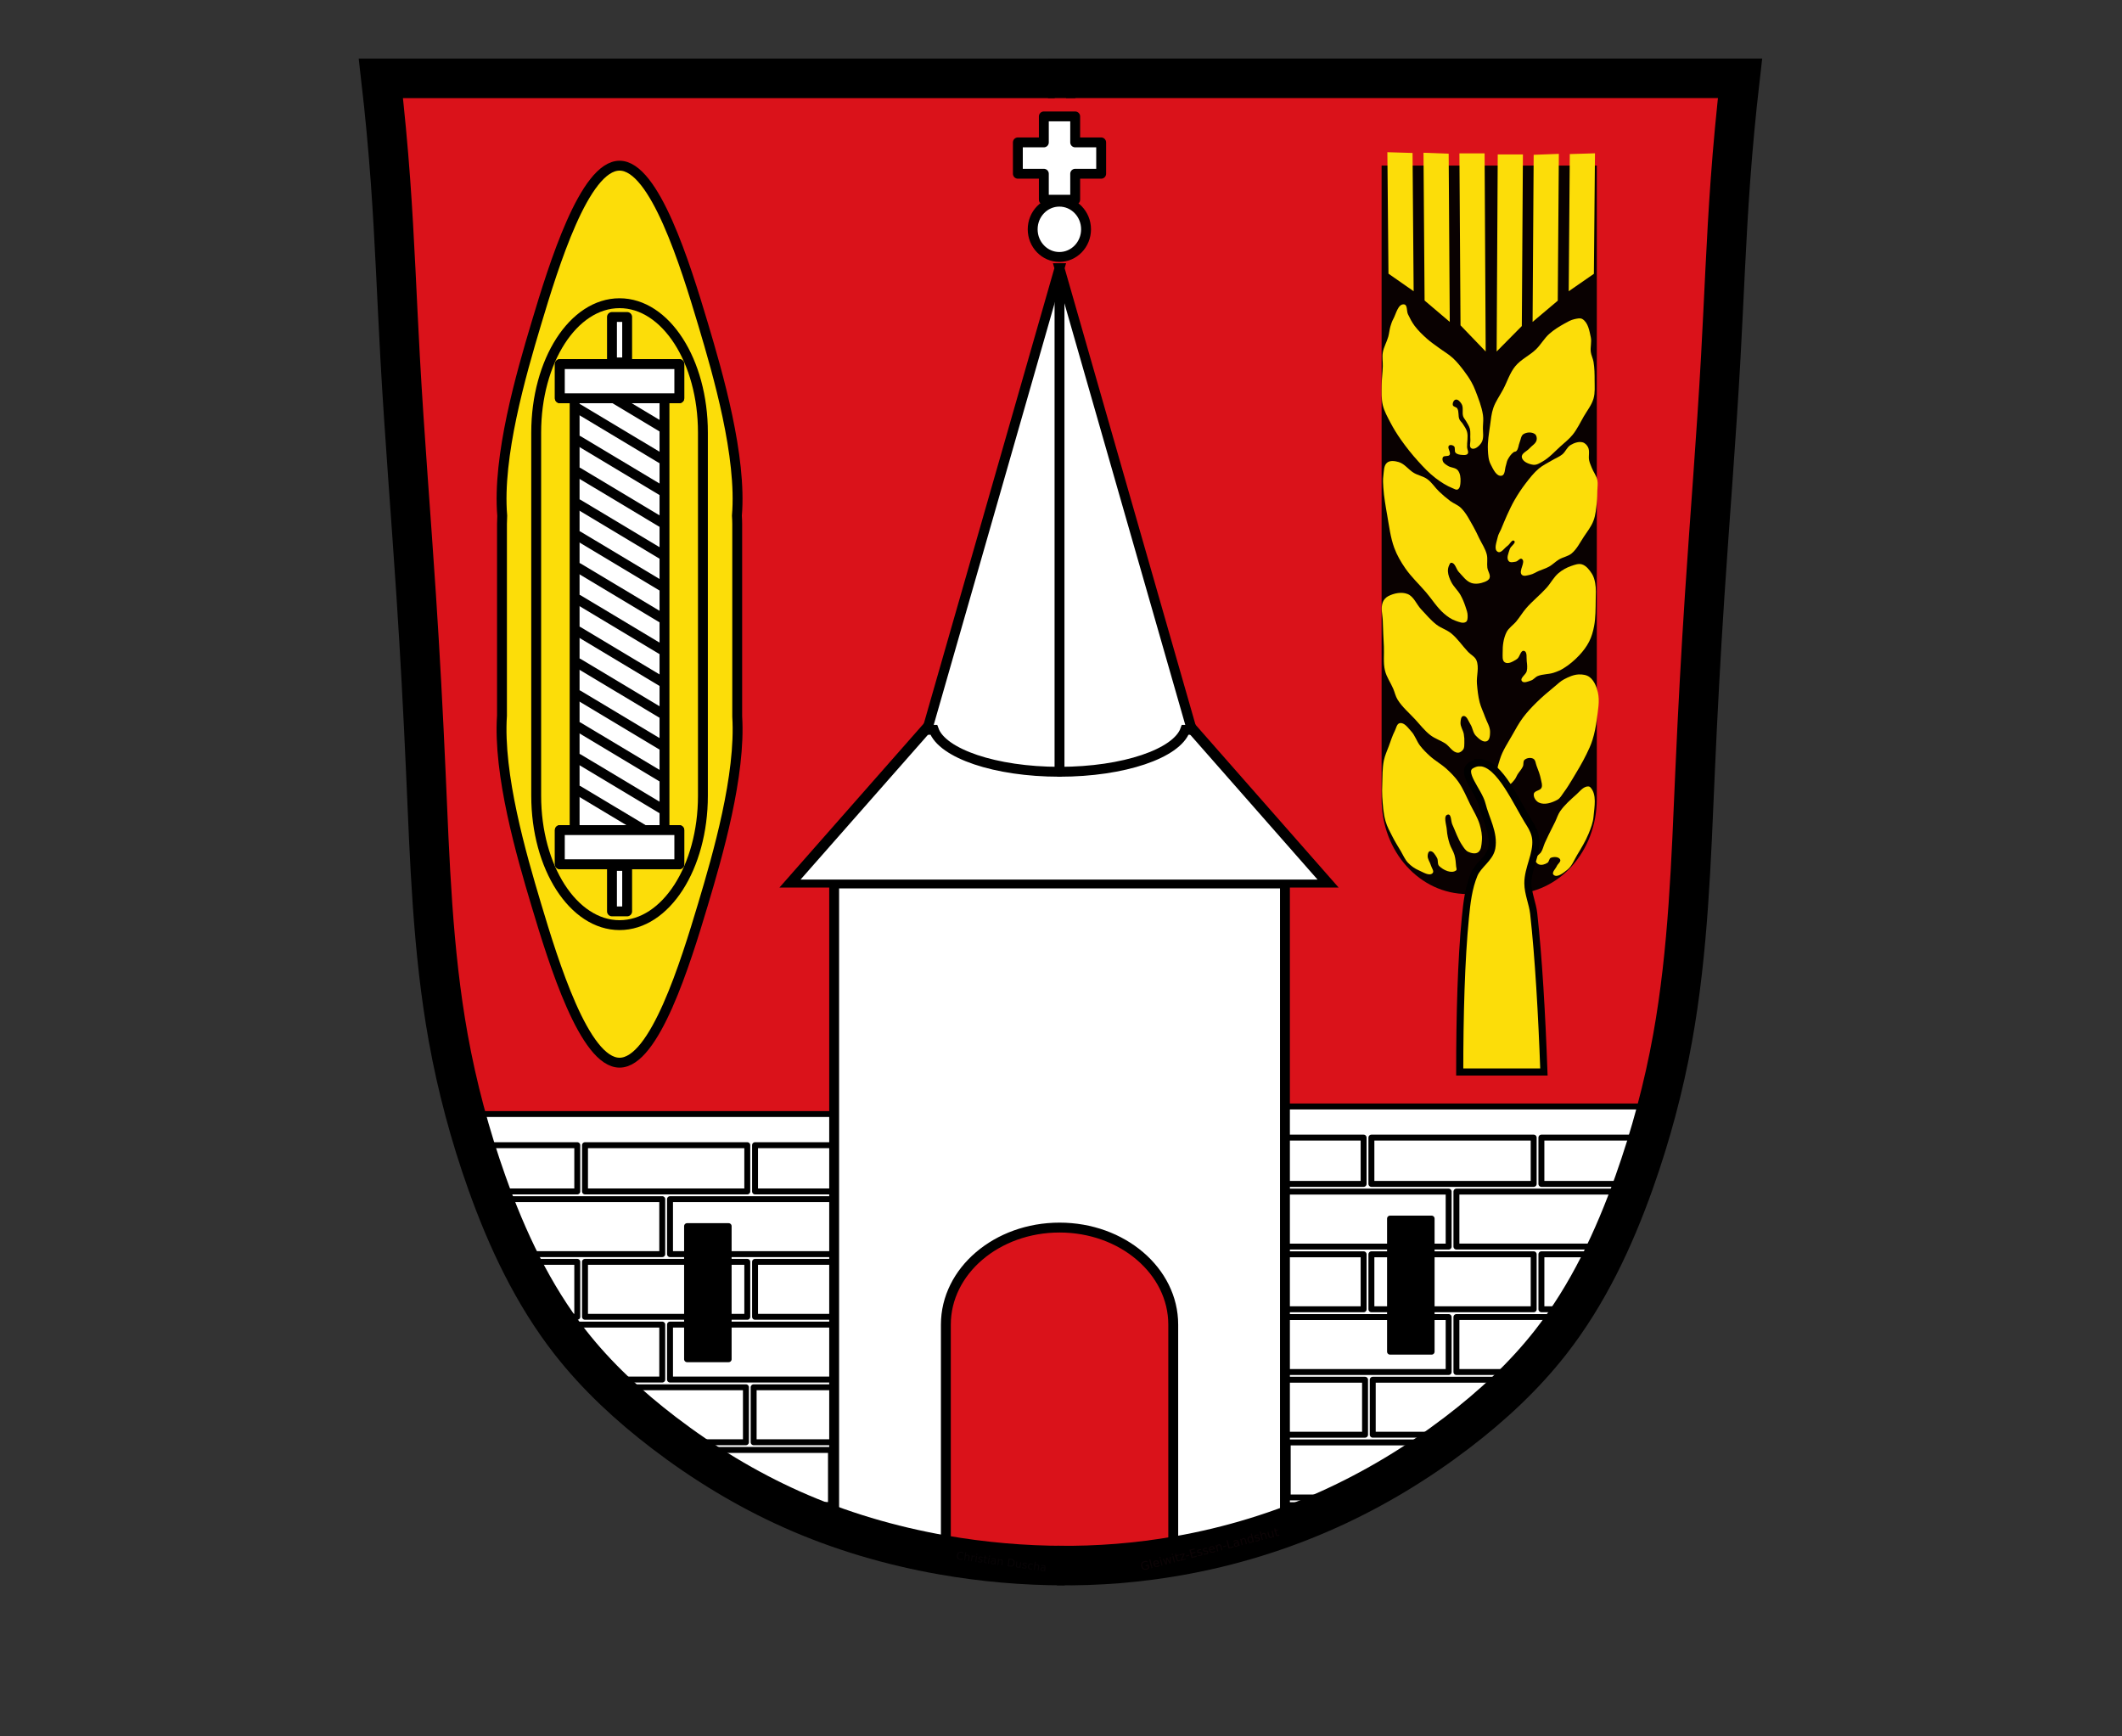 <?xml version="1.0" encoding="UTF-8" standalone="no"?>
<svg
   xmlns:dc="http://purl.org/dc/elements/1.1/"
   xmlns:cc="http://creativecommons.org/ns#"
   xmlns:rdf="http://www.w3.org/1999/02/22-rdf-syntax-ns#"
   xmlns:svg="http://www.w3.org/2000/svg"
   xmlns="http://www.w3.org/2000/svg"
   xmlns:sodipodi="http://sodipodi.sourceforge.net/DTD/sodipodi-0.dtd"
   xmlns:inkscape="http://www.inkscape.org/namespaces/inkscape"
   viewBox="0 0 220 180"
   version="1.1"
   id="svg1031"
   sodipodi:docname="news-dummy-ggh.svg"
   width="220"
   height="180"
   inkscape:version="1.0 (4035a4fb49, 2020-05-01)">
  <rect x="0" y="0" width="220" height="180" fill="#333333" stroke="none"/>
  <sodipodi:namedview
     inkscape:guide-bbox="true"
     showguides="true"
     inkscape:document-rotation="0"
     pagecolor="#ffffff"
     bordercolor="#666666"
     borderopacity="1"
     objecttolerance="10"
     gridtolerance="10"
     guidetolerance="10"
     inkscape:pageopacity="0"
     inkscape:pageshadow="2"
     inkscape:window-width="1920"
     inkscape:window-height="1016"
     id="namedview1033"
     showgrid="false"
     inkscape:zoom="3.0604638"
     inkscape:cx="93.991379"
     inkscape:cy="110.42751"
     inkscape:window-x="0"
     inkscape:window-y="27"
     inkscape:window-maximized="1"
     inkscape:current-layer="svg1031">
    <sodipodi:guide
       id="guide1836"
       orientation="0,-1"
       position="239.826,15.478" />
    <sodipodi:guide
       id="guide1838"
       orientation="0,-1"
       position="243.535,174.265" />
  </sodipodi:namedview>
  <defs
     id="defs837">
    <path
       id="0"
       d="M -302.21,153.61 -462.1,245.92 V 61.3 Z"
       fill="#da121a"
       stroke-linejoin="round"
       stroke="#000000"
       stroke-linecap="round" />
    <path
       id="1"
       d="m -344.3,64.13 c 0,5.603 -6.101,10.144 -13.627,10.144 -7.526,0 -13.627,-4.542 -13.627,-10.144 0,-5.603 6.101,-10.144 13.627,-10.144 7.526,0 13.627,4.542 13.627,10.144 z"
       stroke-linejoin="round"
       stroke="#000000"
       stroke-linecap="round"
       fill="#fcdd09" />
    <path
       id="2"
       d="m -824.75,201.8 c -7.275,0 -13.188,4.626 -13.188,10.313 v 42.37 h 26.344 v -42.37 c 0,-5.686 -5.881,-10.313 -13.156,-10.313 z"
       stroke-width="5.502"
       stroke-linejoin="round"
       stroke="#000000"
       fill="none"
       stroke-linecap="round" />
    <path
       id="3"
       d="m -820.32,206.45 c -5.102,0 -9.249,4.438 -9.249,9.893 v 40.649 h 18.476 v -40.649 c 0,-5.455 -4.125,-9.893 -9.227,-9.893" />
  </defs>
  <g
     id="g1046"
     transform="matrix(0.542,0,0,0.542,-11.395,-151.346)">
    <g
       transform="matrix(0.378,0,0,0.378,86.296,258.552)"
       id="g514">
      <g
         id="g896">
        <g
           id="g379"
           stroke="#000000">
          <g
             aria-label="Christian Duscha"
             transform="matrix(-0.991,0.136,0.136,0.991,0,0)"
             id="text353"
             style="font-size:2.378px;line-height:125%;font-family:Sans;text-align:center;letter-spacing:0;word-spacing:0;text-anchor:middle;fill:#e6e6e6;stroke-width:3;stroke-linecap:round">
            <path
               d="m -92.782,756.38 v 0.247 q -0.118,-0.11 -0.253,-0.165 -0.134,-0.055 -0.284,-0.055 -0.297,0 -0.455,0.182 -0.158,0.181 -0.158,0.525 0,0.343 0.158,0.525 0.158,0.181 0.455,0.181 0.151,0 0.284,-0.055 0.135,-0.055 0.253,-0.165 v 0.245 q -0.123,0.084 -0.261,0.125 -0.137,0.042 -0.29,0.042 -0.394,0 -0.62,-0.24 -0.226,-0.242 -0.226,-0.658 0,-0.418 0.226,-0.658 0.226,-0.242 0.62,-0.242 0.156,0 0.293,0.042 0.138,0.041 0.259,0.123 z"
               id="path609" />
            <path
               d="m -91.348,757.195 v 0.785 h -0.214 v -0.778 q 0,-0.185 -0.072,-0.276 -0.072,-0.092 -0.216,-0.092 -0.173,0 -0.273,0.11 -0.1,0.11 -0.1,0.301 v 0.735 h -0.215 v -1.807 h 0.215 v 0.708 q 0.077,-0.117 0.18,-0.175 0.105,-0.058 0.24,-0.058 0.224,0 0.339,0.139 0.115,0.138 0.115,0.408 z"
               id="path611" />
            <path
               d="m -90.168,756.879 q -0.036,-0.021 -0.079,-0.03 -0.042,-0.01 -0.093,-0.01 -0.181,0 -0.279,0.118 -0.096,0.117 -0.096,0.338 v 0.685 h -0.215 v -1.3 h 0.215 v 0.202 q 0.067,-0.118 0.175,-0.175 0.108,-0.058 0.262,-0.058 0.022,0 0.049,0.003 0.027,0.002 0.059,0.008 z"
               id="path613" />
            <path
               d="m -89.944,756.68 h 0.214 v 1.3 h -0.214 z m 0,-0.506 h 0.214 v 0.271 h -0.214 z"
               id="path615" />
            <path
               d="m -88.455,756.718 v 0.202 q -0.091,-0.046 -0.188,-0.07 -0.098,-0.023 -0.202,-0.023 -0.159,0 -0.239,0.049 -0.079,0.049 -0.079,0.146 0,0.074 0.057,0.117 0.057,0.042 0.229,0.08 l 0.073,0.016 q 0.228,0.049 0.323,0.138 0.096,0.088 0.096,0.247 0,0.181 -0.144,0.287 -0.143,0.106 -0.394,0.106 -0.105,0 -0.218,-0.021 -0.113,-0.02 -0.238,-0.06 v -0.221 q 0.118,0.061 0.233,0.093 0.115,0.03 0.228,0.03 0.151,0 0.232,-0.051 0.081,-0.052 0.081,-0.146 0,-0.087 -0.059,-0.134 -0.058,-0.046 -0.257,-0.089 l -0.074,-0.017 q -0.199,-0.042 -0.287,-0.128 -0.088,-0.087 -0.088,-0.238 0,-0.183 0.13,-0.283 0.13,-0.1 0.369,-0.1 0.118,0 0.223,0.017 0.105,0.017 0.193,0.052 z"
               id="path617" />
            <path
               d="m -87.833,756.31 v 0.369 h 0.44 v 0.166 h -0.44 v 0.706 q 0,0.159 0.043,0.204 0.044,0.045 0.178,0.045 h 0.219 v 0.179 h -0.219 q -0.247,0 -0.341,-0.092 -0.094,-0.093 -0.094,-0.337 v -0.706 h -0.157 v -0.166 h 0.157 v -0.369 z"
               id="path619" />
            <path
               d="m -87.112,756.68 h 0.214 v 1.3 h -0.214 z m 0,-0.506 h 0.214 v 0.271 h -0.214 z"
               id="path621" />
            <path
               d="m -85.861,757.326 q -0.259,0 -0.359,0.059 -0.1,0.059 -0.1,0.202 0,0.114 0.074,0.181 0.075,0.066 0.204,0.066 0.178,0 0.284,-0.125 0.108,-0.127 0.108,-0.336 v -0.048 z m 0.426,-0.088 v 0.742 h -0.214 v -0.197 q -0.073,0.118 -0.182,0.175 -0.109,0.056 -0.267,0.056 -0.2,0 -0.318,-0.111 -0.117,-0.113 -0.117,-0.301 0,-0.219 0.146,-0.331 0.147,-0.111 0.439,-0.111 h 0.3 v -0.021 q 0,-0.147 -0.098,-0.228 -0.096,-0.081 -0.272,-0.081 -0.111,0 -0.217,0.027 -0.106,0.027 -0.203,0.08 v -0.197 q 0.117,-0.045 0.228,-0.067 0.11,-0.023 0.215,-0.023 0.282,0 0.421,0.146 0.139,0.146 0.139,0.444 z"
               id="path623" />
            <path
               d="m -83.913,757.195 v 0.785 h -0.214 v -0.778 q 0,-0.185 -0.072,-0.276 -0.072,-0.092 -0.216,-0.092 -0.173,0 -0.273,0.11 -0.1,0.11 -0.1,0.301 v 0.735 h -0.215 v -1.3 h 0.215 v 0.202 q 0.077,-0.117 0.18,-0.175 0.105,-0.058 0.24,-0.058 0.224,0 0.339,0.139 0.115,0.138 0.115,0.408 z"
               id="path625" />
            <path
               d="m -82.487,756.439 v 1.348 h 0.283 q 0.359,0 0.525,-0.163 0.167,-0.163 0.167,-0.513 0,-0.348 -0.167,-0.51 -0.166,-0.163 -0.525,-0.163 z m -0.235,-0.193 h 0.482 q 0.504,0 0.74,0.21 0.236,0.209 0.236,0.655 0,0.448 -0.237,0.658 -0.237,0.21 -0.738,0.21 h -0.482 z"
               id="path627" />
            <path
               d="m -80.922,757.467 v -0.787 h 0.214 v 0.779 q 0,0.185 0.072,0.278 0.072,0.092 0.216,0.092 0.173,0 0.273,-0.11 0.101,-0.11 0.101,-0.301 v -0.737 h 0.214 v 1.3 h -0.214 v -0.2 q -0.078,0.118 -0.181,0.176 -0.102,0.057 -0.238,0.057 -0.224,0 -0.34,-0.139 -0.116,-0.139 -0.116,-0.408 z m 0.538,-0.819 z"
               id="path629" />
            <path
               d="m -78.564,756.718 v 0.202 q -0.091,-0.046 -0.188,-0.07 -0.098,-0.023 -0.202,-0.023 -0.159,0 -0.239,0.049 -0.079,0.049 -0.079,0.146 0,0.074 0.057,0.117 0.057,0.042 0.229,0.08 l 0.073,0.016 q 0.228,0.049 0.323,0.138 0.096,0.088 0.096,0.247 0,0.181 -0.144,0.287 -0.143,0.106 -0.394,0.106 -0.105,0 -0.218,-0.021 -0.113,-0.02 -0.238,-0.06 v -0.221 q 0.118,0.061 0.233,0.093 0.115,0.03 0.228,0.03 0.151,0 0.232,-0.051 0.081,-0.052 0.081,-0.146 0,-0.087 -0.059,-0.134 -0.058,-0.046 -0.257,-0.089 l -0.074,-0.017 q -0.199,-0.042 -0.287,-0.128 -0.088,-0.087 -0.088,-0.238 0,-0.183 0.13,-0.283 0.13,-0.1 0.369,-0.1 0.118,0 0.223,0.017 0.105,0.017 0.193,0.052 z"
               id="path631" />
            <path
               d="m -77.218,756.729 v 0.2 q -0.091,-0.05 -0.182,-0.074 -0.091,-0.025 -0.183,-0.025 -0.208,0 -0.323,0.132 -0.115,0.131 -0.115,0.369 0,0.238 0.115,0.37 0.115,0.131 0.323,0.131 0.093,0 0.183,-0.024 0.092,-0.025 0.182,-0.075 v 0.197 q -0.089,0.042 -0.186,0.063 -0.095,0.021 -0.203,0.021 -0.294,0 -0.467,-0.185 -0.173,-0.185 -0.173,-0.498 0,-0.318 0.174,-0.5 0.175,-0.182 0.48,-0.182 0.099,0 0.193,0.021 0.094,0.02 0.182,0.06 z"
               id="path633" />
            <path
               d="m -75.766,757.195 v 0.785 h -0.214 v -0.778 q 0,-0.185 -0.072,-0.276 -0.072,-0.092 -0.216,-0.092 -0.173,0 -0.273,0.11 -0.1,0.11 -0.1,0.301 v 0.735 h -0.215 v -1.807 h 0.215 v 0.708 q 0.077,-0.117 0.18,-0.175 0.105,-0.058 0.24,-0.058 0.224,0 0.339,0.139 0.115,0.138 0.115,0.408 z"
               id="path635" />
            <path
               d="m -74.749,757.326 q -0.259,0 -0.359,0.059 -0.1,0.059 -0.1,0.202 0,0.114 0.074,0.181 0.075,0.066 0.204,0.066 0.178,0 0.284,-0.125 0.108,-0.127 0.108,-0.336 v -0.048 z m 0.426,-0.088 v 0.742 h -0.214 v -0.197 q -0.073,0.118 -0.182,0.175 -0.109,0.056 -0.267,0.056 -0.2,0 -0.318,-0.111 -0.117,-0.113 -0.117,-0.301 0,-0.219 0.146,-0.331 0.147,-0.111 0.439,-0.111 h 0.3 v -0.021 q 0,-0.147 -0.098,-0.228 -0.096,-0.081 -0.272,-0.081 -0.111,0 -0.217,0.027 -0.106,0.027 -0.203,0.08 v -0.197 q 0.117,-0.045 0.228,-0.067 0.11,-0.023 0.215,-0.023 0.282,0 0.421,0.146 0.139,0.146 0.139,0.444 z"
               id="path637" />
          </g>
          <path
             id="path355"
             stroke-width="1"
             stroke-linecap="butt"
             fill="#da121a"
             d="m 20.88,93.32 685.21,2.679 -13.396,255.87 -10.05,170.8 -18.08,111.19 -30.14,72.34 -46.22,57.6 -77.03,52.24 -83.73,27.462 -81.72,4.02 -79.04,-16.745 -61.62,-24.783 -59.61,-40.19 -45.547,-51.575 -30.14,-79.04 -21.434,-101.14 -6.698,-115.21 -12.06,-212.33 z" />
          <g
             id="g365"
             stroke-width="3"
             stroke-linecap="round"
             stroke-linejoin="round"
             transform="translate(34,22.517)">
            <g
               id="g361"
               fill="#ffffff">
              <path
                 id="path357"
                 d="m 312.26,592.08 -2.219,21.625 -7.625,32.531 c -3.681,-3.985 -6.375,-6.844 -6.375,-6.844 0,0 -38.688,31.724 -38.688,36.19 0,4.464 -13.898,41.18 -12.906,44.16 0.072,0.217 0.524,0.548 1.219,0.969 l -12.438,7.844 -6.531,2.281 -3.219,80.25 c 0,0 -37.434,-15.188 -39.19,-15.188 -1.753,0 -48.05,-31.906 -50.16,-31.906 -2.104,0 -33.66,-28.399 -35.06,-28.75 -1.403,-0.351 -29.469,-32.969 -29.469,-32.969 l -3.469,-8.844 -0.375,-0.281 -15.281,-25 -11.938,-34.31 -4.469,-30.563 36.531,2.594 79.44,0.375 76.09,-4.094 63.41,-1.125 h 16.781 l 5.938,-8.938 z" />
              <path
                 id="path359"
                 d="m 312.79,595.89 -2.25,15.75 h -49.09 v 23.406 h 16.09 17.03 c -0.974,1.158 -2.169,2.574 -3.281,3.906 h -13.75 -59.12 v 27.813 H 269.2 c -1.01,1.4 -1.95,2.739 -2.719,3.906 h -5.03 v 27.813 h 3.063 l -0.219,0.406 2.844,3.531 H 218.42 v 27.813 h 7.375 0.156 c -0.065,0.025 -0.153,0.068 -0.219,0.094 l -2.656,3.813 H 215.263 174.7 v 27.813 h 50.781 l -2.719,3.906 h -5.03 v 27.844 h 8.406 l -2.719,3.906 h -38.75 l -8.06,-3.906 h 37.22 V 765.86 h -79.38 l -1.719,-1.188 -3.563,-2.719 h 41.625 V 734.14 H 134.104 96.51 l -3.25,-3.906 h 30 5.188 v -27.813 h -53.25 l -3.844,-3.938 h 14.09 V 670.67 H 52.788 l -2.031,-3.906 h 77.69 V 638.951 H 69.327 45.921 41.515 v -3.906 h 4.406 23.406 16.12 v -23.406 h -49.31 l -2.344,-15.75 h 279 z m -55.25,15.75 h -82.13 v 23.406 h 82.13 z m -86.06,0 H 89.36 v 23.406 h 82.12 z m 43.03,27.313 h -82.13 v 27.813 h 82.13 z m 43.03,31.719 h -82.13 v 27.813 h 82.13 z m -86.06,0 H 89.36 v 27.813 h 82.12 z m 43.03,31.75 h -82.13 v 27.813 h 82.13 z" />
            </g>
            <path
               id="path363"
               d="m -162.05,652.61 h 21.04 v 67.33 h -21.04 z"
               transform="scale(-1,1)" />
          </g>
          <g
             id="g377"
             stroke-width="3"
             stroke-linecap="round">
            <g
               aria-label="Christian Duscha"
               transform="matrix(0.991,0.136,-0.136,0.991,0,0)"
               id="text369"
               style="font-size:2.378px;line-height:125%;font-family:Sans;text-align:center;letter-spacing:0;word-spacing:0;text-anchor:middle;fill:#e6e6e6">
              <path
                 d="m 596.098,680.62 v 0.247 q -0.118,-0.11 -0.253,-0.165 -0.134,-0.055 -0.284,-0.055 -0.297,0 -0.455,0.182 -0.158,0.181 -0.158,0.525 0,0.343 0.158,0.525 0.158,0.181 0.455,0.181 0.151,0 0.284,-0.055 0.135,-0.055 0.253,-0.165 v 0.245 q -0.123,0.084 -0.261,0.125 -0.137,0.042 -0.29,0.042 -0.394,0 -0.62,-0.24 -0.226,-0.242 -0.226,-0.658 0,-0.418 0.226,-0.658 0.226,-0.242 0.62,-0.242 0.156,0 0.293,0.042 0.138,0.041 0.259,0.123 z"
                 id="path640" />
              <path
                 d="m 597.532,681.435 v 0.785 h -0.214 v -0.778 q 0,-0.185 -0.072,-0.276 -0.072,-0.092 -0.216,-0.092 -0.173,0 -0.273,0.11 -0.1,0.11 -0.1,0.301 v 0.735 h -0.215 v -1.807 h 0.215 v 0.708 q 0.077,-0.117 0.18,-0.175 0.104,-0.058 0.24,-0.058 0.224,0 0.339,0.139 0.115,0.138 0.115,0.408 z"
                 id="path642" />
              <path
                 d="m 598.712,681.119 q -0.036,-0.021 -0.079,-0.03 -0.042,-0.01 -0.093,-0.01 -0.181,0 -0.279,0.118 -0.096,0.117 -0.096,0.338 v 0.685 h -0.215 v -1.3 h 0.215 v 0.202 q 0.067,-0.118 0.175,-0.175 0.108,-0.058 0.262,-0.058 0.022,0 0.049,0.003 0.027,0.002 0.059,0.008 z"
                 id="path644" />
              <path
                 d="m 598.936,680.919 h 0.214 v 1.3 h -0.214 z m 0,-0.506 h 0.214 v 0.271 h -0.214 z"
                 id="path646" />
              <path
                 d="m 600.425,680.958 v 0.202 q -0.091,-0.046 -0.188,-0.07 -0.098,-0.023 -0.202,-0.023 -0.159,0 -0.239,0.049 -0.079,0.049 -0.079,0.146 0,0.074 0.057,0.117 0.057,0.042 0.229,0.08 l 0.073,0.016 q 0.228,0.049 0.323,0.138 0.096,0.088 0.096,0.247 0,0.181 -0.144,0.287 -0.143,0.106 -0.394,0.106 -0.105,0 -0.218,-0.021 -0.113,-0.02 -0.238,-0.06 v -0.221 q 0.118,0.061 0.233,0.093 0.115,0.03 0.228,0.03 0.151,0 0.232,-0.051 0.081,-0.052 0.081,-0.146 0,-0.087 -0.059,-0.134 -0.058,-0.046 -0.257,-0.089 l -0.074,-0.017 q -0.199,-0.042 -0.287,-0.128 -0.088,-0.087 -0.088,-0.238 0,-0.183 0.13,-0.283 0.13,-0.1 0.369,-0.1 0.118,0 0.223,0.017 0.105,0.017 0.193,0.052 z"
                 id="path648" />
              <path
                 d="m 601.047,680.55 v 0.369 h 0.44 v 0.166 h -0.44 v 0.706 q 0,0.159 0.043,0.204 0.044,0.045 0.178,0.045 h 0.219 v 0.179 h -0.219 q -0.247,0 -0.341,-0.092 -0.094,-0.093 -0.094,-0.337 v -0.706 h -0.157 v -0.166 h 0.157 v -0.369 z"
                 id="path650" />
              <path
                 d="m 601.768,680.919 h 0.214 v 1.3 h -0.214 z m 0,-0.506 h 0.214 v 0.271 h -0.214 z"
                 id="path652" />
              <path
                 d="m 603.019,681.566 q -0.259,0 -0.359,0.059 -0.1,0.059 -0.1,0.202 0,0.114 0.074,0.181 0.075,0.066 0.204,0.066 0.178,0 0.284,-0.125 0.108,-0.127 0.108,-0.336 v -0.048 z m 0.426,-0.088 v 0.742 h -0.214 v -0.197 q -0.073,0.118 -0.182,0.175 -0.109,0.056 -0.267,0.056 -0.2,0 -0.318,-0.111 -0.117,-0.113 -0.117,-0.301 0,-0.219 0.146,-0.331 0.147,-0.111 0.439,-0.111 h 0.3 v -0.021 q 0,-0.147 -0.098,-0.228 -0.096,-0.081 -0.272,-0.081 -0.111,0 -0.217,0.027 -0.106,0.027 -0.203,0.08 v -0.197 q 0.117,-0.045 0.228,-0.067 0.11,-0.023 0.215,-0.023 0.282,0 0.421,0.146 0.139,0.146 0.139,0.444 z"
                 id="path654" />
              <path
                 d="m 604.967,681.435 v 0.785 H 604.753 v -0.778 q 0,-0.185 -0.072,-0.276 -0.072,-0.092 -0.216,-0.092 -0.173,0 -0.273,0.11 -0.1,0.11 -0.1,0.301 v 0.735 h -0.215 v -1.3 h 0.215 v 0.202 q 0.077,-0.117 0.18,-0.175 0.104,-0.058 0.24,-0.058 0.224,0 0.339,0.139 0.115,0.138 0.115,0.408 z"
                 id="path656" />
              <path
                 d="m 606.393,680.679 v 1.348 h 0.283 q 0.359,0 0.525,-0.163 0.167,-0.163 0.167,-0.513 0,-0.348 -0.167,-0.51 -0.166,-0.163 -0.525,-0.163 z m -0.235,-0.193 h 0.482 q 0.504,0 0.74,0.21 0.236,0.209 0.236,0.655 0,0.448 -0.237,0.658 -0.237,0.21 -0.738,0.21 h -0.482 z"
                 id="path658" />
              <path
                 d="m 607.958,681.707 v -0.787 h 0.214 v 0.779 q 0,0.185 0.072,0.278 0.072,0.092 0.216,0.092 0.173,0 0.273,-0.11 0.101,-0.11 0.101,-0.301 v -0.737 h 0.214 v 1.3 h -0.214 v -0.2 q -0.078,0.118 -0.181,0.176 -0.102,0.057 -0.238,0.057 -0.224,0 -0.34,-0.139 -0.116,-0.139 -0.116,-0.408 z m 0.538,-0.819 z"
                 id="path660" />
              <path
                 d="m 610.316,680.958 v 0.202 q -0.091,-0.046 -0.188,-0.07 -0.098,-0.023 -0.202,-0.023 -0.159,0 -0.239,0.049 -0.079,0.049 -0.079,0.146 0,0.074 0.057,0.117 0.057,0.042 0.229,0.08 l 0.073,0.016 q 0.228,0.049 0.323,0.138 0.096,0.088 0.096,0.247 0,0.181 -0.144,0.287 -0.143,0.106 -0.394,0.106 -0.104,0 -0.218,-0.021 -0.113,-0.02 -0.238,-0.06 v -0.221 q 0.118,0.061 0.233,0.093 0.115,0.03 0.228,0.03 0.151,0 0.232,-0.051 0.081,-0.052 0.081,-0.146 0,-0.087 -0.059,-0.134 -0.058,-0.046 -0.257,-0.089 l -0.074,-0.017 q -0.199,-0.042 -0.287,-0.128 -0.088,-0.087 -0.088,-0.238 0,-0.183 0.13,-0.283 0.13,-0.1 0.369,-0.1 0.118,0 0.223,0.017 0.104,0.017 0.193,0.052 z"
                 id="path662" />
              <path
                 d="m 611.662,680.969 v 0.2 q -0.091,-0.05 -0.182,-0.074 -0.091,-0.025 -0.183,-0.025 -0.208,0 -0.323,0.132 -0.115,0.131 -0.115,0.369 0,0.238 0.115,0.37 0.115,0.131 0.323,0.131 0.093,0 0.183,-0.024 0.092,-0.025 0.182,-0.075 v 0.197 q -0.089,0.042 -0.186,0.063 -0.095,0.021 -0.203,0.021 -0.294,0 -0.467,-0.185 -0.173,-0.185 -0.173,-0.498 0,-0.318 0.174,-0.5 0.175,-0.182 0.48,-0.182 0.099,0 0.193,0.021 0.094,0.02 0.182,0.06 z"
                 id="path664" />
              <path
                 d="m 613.114,681.435 v 0.785 h -0.214 v -0.778 q 0,-0.185 -0.072,-0.276 -0.072,-0.092 -0.216,-0.092 -0.173,0 -0.273,0.11 -0.1,0.11 -0.1,0.301 v 0.735 h -0.215 v -1.807 h 0.215 v 0.708 q 0.077,-0.117 0.18,-0.175 0.105,-0.058 0.24,-0.058 0.224,0 0.339,0.139 0.115,0.138 0.115,0.408 z"
                 id="path666" />
              <path
                 d="m 614.131,681.566 q -0.259,0 -0.359,0.059 -0.1,0.059 -0.1,0.202 0,0.114 0.074,0.181 0.075,0.066 0.204,0.066 0.178,0 0.284,-0.125 0.108,-0.127 0.108,-0.336 v -0.048 z m 0.426,-0.088 v 0.742 h -0.214 v -0.197 q -0.073,0.118 -0.182,0.175 -0.109,0.056 -0.267,0.056 -0.2,0 -0.318,-0.111 -0.117,-0.113 -0.117,-0.301 0,-0.219 0.146,-0.331 0.147,-0.111 0.439,-0.111 h 0.3 v -0.021 q 0,-0.147 -0.098,-0.228 -0.096,-0.081 -0.272,-0.081 -0.111,0 -0.217,0.027 -0.106,0.027 -0.203,0.08 v -0.197 q 0.117,-0.045 0.228,-0.067 0.11,-0.023 0.215,-0.023 0.282,0 0.421,0.146 0.139,0.146 0.139,0.444 z"
                 id="path668" />
            </g>
            <g
               id="g375"
               stroke-linejoin="round"
               fill="#ffffff">
              <path
                 id="path371"
                 d="m 380.53,610.78 2.219,21.625 7.625,32.531 c 3.681,-3.985 6.375,-6.844 6.375,-6.844 0,0 38.688,31.724 38.688,36.19 0,4.464 13.898,41.18 12.906,44.16 -0.072,0.217 -0.524,0.548 -1.219,0.969 l 12.438,7.844 6.531,2.281 3.219,80.25 c 0,0 37.434,-15.188 39.19,-15.188 1.753,0 48.05,-31.906 50.16,-31.906 2.104,0 33.66,-28.399 35.06,-28.75 1.403,-0.351 29.469,-32.969 29.469,-32.969 l 3.469,-8.844 0.375,-0.281 15.281,-25 11.938,-34.31 4.469,-30.563 -36.531,2.594 -79.44,0.375 -76.09,-4.094 -63.41,-1.125 h -16.781 l -5.938,-8.938 z" />
              <path
                 id="path373"
                 d="m 380,614.59 2.25,15.75 h 49.09 v 23.406 h -16.09 -17.03 c 0.974,1.158 2.169,2.574 3.281,3.906 h 13.75 59.12 v 27.813 H 423.59 c 1.01,1.4 1.95,2.739 2.719,3.906 h 5.03 v 27.813 h -3.063 l 0.219,0.406 -2.844,3.531 h 48.719 v 27.813 h -7.375 -0.156 c 0.065,0.025 0.153,0.068 0.219,0.094 l 2.656,3.813 h 7.813 40.563 v 27.813 h -50.781 l 2.719,3.906 h 5.03 v 27.844 h -8.406 l 2.719,3.906 h 38.75 l 8.06,-3.906 h -37.22 V 784.56 h 79.37 l 1.719,-1.188 3.563,-2.719 H 521.988 V 752.84 h 36.688 37.594 l 3.25,-3.906 h -30 -5.188 v -27.813 h 53.25 l 3.844,-3.938 h -14.09 V 689.37 h 32.656 l 2.031,-3.906 h -77.69 v -27.813 h 59.12 23.406 4.406 v -3.906 h -4.406 -23.406 -16.12 v -23.406 h 49.31 l 2.344,-15.75 h -279 z m 55.25,15.75 h 82.12 v 23.406 h -82.12 z m 86.06,0 h 82.12 v 23.406 h -82.12 z m -43.03,27.313 h 82.12 v 27.813 h -82.12 z m -43.03,31.719 h 82.12 v 27.813 h -82.12 z m 86.06,0 h 82.12 v 27.813 h -82.12 z m -43.03,31.75 h 82.12 v 27.813 h -82.12 z" />
            </g>
          </g>
        </g>
        <g
           id="g401"
           fill="#ffffff"
           transform="translate(864.39,-14)">
          <path
             id="path381"
             stroke-width="5"
             stroke-linecap="round"
             stroke-linejoin="round"
             stroke="#000000"
             transform="translate(-864.39,14)"
             d="m 249.44,501.75 v 323.53 l 17.25,5.5 39.28,10.938 v -116.78 c 0,-27.11 25.758,-49.09 57.53,-49.09 31.773,0 57.53,21.988 57.53,49.09 v 119.5 H 315.66 l 2.25,0.625 c 0,0 -0.24,1.327 -0.344,1.875 h 111.06 c -0.421,-1.24 -1.188,-3.438 -1.188,-3.438 l 50.12,-17.344 v -324.41 h -228.12 z" />
          <path
             id="path383"
             d="m -527.69,560.38 h 53.56 v 62.49 h -53.56 z" />
          <g
             id="g399"
             stroke="#000000">
            <path
               id="path385"
               stroke-width="2.103"
               d="m -474.12,560.38 -40.17,23.19 -40.17,23.19 v -46.39 -46.39 l 40.17,23.19 z"
               transform="matrix(2.542,0.963,-1.468,1.668,1662.86,37.656)" />
            <path
               id="path387"
               stroke-width="5"
               d="m -500.91,204.41 -33.469,116.78 -33.5,116.81 h 3.344 c 4.267,11.977 31.12,21.22 63.62,21.22 32.504,0 59.36,-9.242 63.62,-21.22 h 3.344 l -33.5,-116.81 -33.469,-116.78 z" />
            <g
               id="g397"
               stroke-linecap="round">
              <g
                 id="g393"
                 stroke-linejoin="round">
                <path
                   id="path389"
                   stroke-width="5.05"
                   d="m -490.49,184.7 c 0,7.806 -6.106,14.13 -13.639,14.13 -7.532,0 -13.639,-6.328 -13.639,-14.13 0,-7.806 6.106,-14.13 13.639,-14.13 7.532,0 13.639,6.328 13.639,14.13 z"
                   transform="matrix(0.99,0,0,0.99,-1.897,1.893)" />
                <path
                   id="path391"
                   stroke-width="5"
                   d="m -508.84,127.62 v 13.15 h -13.15 v 15.859 h 13.15 v 13.15 h 15.859 v -13.15 h 13.15 V 140.77 h -13.15 v -13.15 z" />
              </g>
              <path
                 id="path395"
                 stroke-width="5"
                 d="M -500.91,210.37 V 459.22" />
            </g>
          </g>
        </g>
        <g
           id="g409"
           stroke-width="20"
           stroke="#000000"
           fill="none">
          <path
             id="path403"
             d="m 366.14,846.88 c -20.737,-0.002 -41.474,-1.812 -61.899,-5.401 -26.24,-4.611 -51.999,-12.178 -76.32,-23.05 -22.989,-10.275 -44.635,-23.471 -64.64,-38.763 -17.481,-13.363 -33.795,-28.403 -47.36,-45.732 -18.84,-24.07 -32.03,-52.13 -42.27,-80.932 -8.456,-23.779 -15.01,-48.24 -19.487,-73.08 -8.01,-44.41 -9.374,-89.7 -11.367,-134.78 -1.317,-29.787 -2.918,-59.56 -4.872,-89.31 -2.63,-40.06 -5.899,-80.08 -8.119,-120.17 -1.649,-29.771 -2.719,-59.58 -4.872,-89.31 -1.256,-17.353 -2.88,-34.68 -4.872,-51.965 57.38,0 114.76,0 172.13,0 56.3,0 112.59,0 168.89,0" />
          <path
             id="path405"
             d="m 362.29,846.85 c 20.484,0.282 40.994,-1.366 61.17,-4.915 26.352,-4.636 52.14,-12.525 76.52,-23.543 22.944,-10.369 44.621,-23.494 64.64,-38.763 17.496,-13.345 33.8,-28.399 47.36,-45.732 18.831,-24.08 32.03,-52.13 42.27,-80.932 8.458,-23.778 15.01,-48.24 19.487,-73.08 8.01,-44.41 9.374,-89.7 11.367,-134.78 1.317,-29.787 2.918,-59.56 4.872,-89.31 2.63,-40.06 5.899,-80.08 8.119,-120.17 1.649,-29.771 2.719,-59.58 4.872,-89.31 1.256,-17.353 2.88,-34.68 4.872,-51.965 -57.38,0 -114.76,0 -172.13,0 -56.3,0 -112.59,0 -168.89,0" />
          <path
             id="path407"
             d="m 357.69,94.36 h 13.789" />
        </g>
        <g
           id="g419"
           letter-spacing="0"
           line-height="125%"
           word-spacing="0"
           text-align="center"
           text-anchor="middle"
           font-family="Sans">
          <g
             aria-label="Christian Duscha"
             transform="matrix(0.991,0.136,-0.136,0.991,0,0)"
             id="text413"
             style="font-size:5.422px;fill:#080406">
            <path
               d="m 426.165,789.602 v 0.564 q -0.27,-0.252 -0.577,-0.376 -0.304,-0.124 -0.649,-0.124 -0.678,0 -1.038,0.416 -0.36,0.413 -0.36,1.197 0,0.781 0.36,1.197 0.36,0.413 1.038,0.413 0.344,0 0.649,-0.124 0.307,-0.124 0.577,-0.376 v 0.559 q -0.281,0.191 -0.596,0.286 -0.312,0.095 -0.662,0.095 -0.897,0 -1.414,-0.548 -0.516,-0.551 -0.516,-1.501 0,-0.953 0.516,-1.501 0.516,-0.551 1.414,-0.551 0.355,0 0.667,0.095 0.315,0.093 0.59,0.281 z"
               id="path671" />
            <path
               d="M 429.435,791.46 V 793.25 h -0.487 v -1.774 q 0,-0.421 -0.164,-0.63 -0.164,-0.209 -0.492,-0.209 -0.394,0 -0.622,0.252 -0.228,0.252 -0.228,0.686 V 793.25 h -0.49 v -4.119 h 0.49 v 1.615 q 0.175,-0.267 0.41,-0.4 0.238,-0.132 0.548,-0.132 0.511,0 0.773,0.318 0.262,0.315 0.262,0.929 z"
               id="path673" />
            <path
               d="m 432.125,790.74 q -0.082,-0.048 -0.18,-0.069 -0.095,-0.024 -0.212,-0.024 -0.413,0 -0.635,0.27 -0.22,0.267 -0.22,0.77 v 1.562 h -0.49 v -2.965 h 0.49 v 0.461 q 0.154,-0.27 0.4,-0.4 0.246,-0.132 0.598,-0.132 0.05,0 0.111,0.008 0.061,0.005 0.135,0.018 z"
               id="path675" />
            <path
               d="m 432.636,790.285 h 0.487 V 793.25 h -0.487 z m 0,-1.154 h 0.487 v 0.617 h -0.487 z"
               id="path677" />
            <path
               d="m 436.032,790.372 v 0.461 q -0.206,-0.106 -0.429,-0.159 -0.222,-0.053 -0.461,-0.053 -0.363,0 -0.545,0.111 -0.18,0.111 -0.18,0.334 0,0.169 0.13,0.267 0.13,0.095 0.522,0.183 l 0.167,0.037 q 0.519,0.111 0.736,0.315 0.22,0.201 0.22,0.564 0,0.413 -0.328,0.654 -0.326,0.241 -0.897,0.241 -0.238,0 -0.498,-0.048 -0.257,-0.045 -0.543,-0.138 v -0.503 q 0.27,0.14 0.532,0.212 0.262,0.069 0.519,0.069 0.344,0 0.529,-0.116 0.185,-0.119 0.185,-0.334 0,-0.199 -0.135,-0.304 -0.132,-0.106 -0.585,-0.204 l -0.169,-0.04 q -0.453,-0.095 -0.654,-0.291 -0.201,-0.199 -0.201,-0.543 0,-0.418 0.297,-0.646 0.297,-0.228 0.842,-0.228 0.27,0 0.508,0.04 0.238,0.04 0.439,0.119 z"
               id="path679" />
            <path
               d="m 437.449,789.443 v 0.842 h 1.003 v 0.379 h -1.003 v 1.61 q 0,0.363 0.098,0.466 0.101,0.103 0.405,0.103 h 0.5 V 793.25 h -0.5 q -0.564,0 -0.778,-0.209 -0.214,-0.212 -0.214,-0.768 v -1.61 h -0.357 v -0.379 h 0.357 v -0.842 z"
               id="path681" />
            <path
               d="m 439.093,790.285 h 0.487 V 793.25 h -0.487 z m 0,-1.154 h 0.487 v 0.617 h -0.487 z"
               id="path683" />
            <path
               d="m 441.947,791.759 q -0.59,0 -0.818,0.135 -0.228,0.135 -0.228,0.461 0,0.259 0.169,0.413 0.172,0.151 0.466,0.151 0.405,0 0.649,-0.286 0.246,-0.289 0.246,-0.765 v -0.109 z m 0.972,-0.201 V 793.25 h -0.487 v -0.45 q -0.167,0.27 -0.416,0.4 -0.249,0.127 -0.609,0.127 -0.455,0 -0.725,-0.254 -0.267,-0.257 -0.267,-0.686 0,-0.5 0.334,-0.755 0.336,-0.254 1.001,-0.254 h 0.683 v -0.048 q 0,-0.336 -0.222,-0.519 -0.22,-0.185 -0.62,-0.185 -0.254,0 -0.495,0.061 -0.241,0.061 -0.463,0.183 v -0.45 q 0.267,-0.103 0.519,-0.154 0.252,-0.053 0.49,-0.053 0.643,0 0.961,0.334 0.318,0.334 0.318,1.011 z"
               id="path685" />
            <path
               d="M 446.386,791.46 V 793.25 h -0.487 v -1.774 q 0,-0.421 -0.164,-0.63 -0.164,-0.209 -0.492,-0.209 -0.394,0 -0.622,0.252 -0.228,0.252 -0.228,0.686 V 793.25 h -0.49 v -2.965 h 0.49 v 0.461 q 0.175,-0.267 0.41,-0.4 0.238,-0.132 0.548,-0.132 0.511,0 0.773,0.318 0.262,0.315 0.262,0.929 z"
               id="path687" />
            <path
               d="m 449.637,789.737 v 3.074 h 0.646 q 0.818,0 1.197,-0.371 0.381,-0.371 0.381,-1.17 0,-0.794 -0.381,-1.162 -0.379,-0.371 -1.197,-0.371 z m -0.535,-0.439 h 1.099 q 1.149,0 1.686,0.479 0.537,0.477 0.537,1.493 0,1.022 -0.54,1.501 -0.54,0.479 -1.684,0.479 h -1.099 z"
               id="path689" />
            <path
               d="m 453.206,792.08 v -1.795 h 0.487 v 1.776 q 0,0.421 0.164,0.633 0.164,0.209 0.492,0.209 0.394,0 0.622,-0.252 0.23,-0.252 0.23,-0.686 v -1.681 h 0.487 V 793.25 h -0.487 v -0.455 q -0.177,0.27 -0.413,0.402 -0.233,0.13 -0.543,0.13 -0.511,0 -0.776,-0.318 -0.265,-0.318 -0.265,-0.929 z m 1.226,-1.866 z"
               id="path691" />
            <path
               d="m 458.583,790.372 v 0.461 q -0.206,-0.106 -0.429,-0.159 -0.222,-0.053 -0.461,-0.053 -0.363,0 -0.545,0.111 -0.18,0.111 -0.18,0.334 0,0.169 0.13,0.267 0.13,0.095 0.522,0.183 l 0.167,0.037 q 0.519,0.111 0.736,0.315 0.22,0.201 0.22,0.564 0,0.413 -0.328,0.654 -0.326,0.241 -0.897,0.241 -0.238,0 -0.498,-0.048 -0.257,-0.045 -0.543,-0.138 v -0.503 q 0.27,0.14 0.532,0.212 0.262,0.069 0.519,0.069 0.344,0 0.529,-0.116 0.185,-0.119 0.185,-0.334 0,-0.199 -0.135,-0.304 -0.132,-0.106 -0.585,-0.204 l -0.169,-0.04 q -0.453,-0.095 -0.654,-0.291 -0.201,-0.199 -0.201,-0.543 0,-0.418 0.297,-0.646 0.297,-0.228 0.842,-0.228 0.27,0 0.508,0.04 0.238,0.04 0.439,0.119 z"
               id="path693" />
            <path
               d="m 461.652,790.399 v 0.455 q -0.207,-0.114 -0.416,-0.169 -0.206,-0.058 -0.418,-0.058 -0.474,0 -0.736,0.302 -0.262,0.299 -0.262,0.842 0,0.543 0.262,0.845 0.262,0.299 0.736,0.299 0.212,0 0.418,-0.056 0.209,-0.058 0.416,-0.172 v 0.45 q -0.204,0.095 -0.424,0.143 -0.217,0.048 -0.463,0.048 -0.67,0 -1.064,-0.421 -0.394,-0.421 -0.394,-1.136 0,-0.725 0.397,-1.141 0.4,-0.416 1.093,-0.416 0.225,0 0.439,0.048 0.214,0.045 0.416,0.138 z"
               id="path695" />
            <path
               d="M 464.964,791.46 V 793.25 h -0.487 v -1.774 q 0,-0.421 -0.164,-0.63 -0.164,-0.209 -0.492,-0.209 -0.394,0 -0.622,0.252 -0.228,0.252 -0.228,0.686 V 793.25 h -0.49 v -4.119 h 0.49 v 1.615 q 0.175,-0.267 0.41,-0.4 0.238,-0.132 0.548,-0.132 0.511,0 0.773,0.318 0.262,0.315 0.262,0.929 z"
               id="path697" />
            <path
               d="m 467.283,791.759 q -0.59,0 -0.818,0.135 -0.228,0.135 -0.228,0.461 0,0.259 0.169,0.413 0.172,0.151 0.466,0.151 0.405,0 0.649,-0.286 0.246,-0.289 0.246,-0.765 v -0.109 z m 0.972,-0.201 V 793.25 h -0.487 v -0.45 q -0.167,0.27 -0.416,0.4 -0.249,0.127 -0.609,0.127 -0.455,0 -0.725,-0.254 -0.267,-0.257 -0.267,-0.686 0,-0.5 0.334,-0.755 0.336,-0.254 1.001,-0.254 h 0.683 v -0.048 q 0,-0.336 -0.222,-0.519 -0.22,-0.185 -0.62,-0.185 -0.254,0 -0.495,0.061 -0.241,0.061 -0.463,0.183 v -0.45 q 0.267,-0.103 0.519,-0.154 0.252,-0.053 0.49,-0.053 0.643,0 0.961,0.334 0.318,0.334 0.318,1.011 z"
               id="path699" />
          </g>
          <g
             aria-label="Gleiwitz-Essen-Landshut"
             transform="matrix(0.969,-0.247,0.247,0.969,0,0)"
             id="text417"
             style="font-size:5.893px;fill:#0d0406">
            <path
               d="m 186.195,922.607 v -1.154 h -0.95 v -0.478 h 1.525 v 1.844 q -0.337,0.239 -0.742,0.363 -0.406,0.121 -0.866,0.121 -1.007,0 -1.577,-0.587 -0.567,-0.59 -0.567,-1.64 0,-1.053 0.567,-1.64 0.57,-0.59 1.577,-0.59 0.42,0 0.797,0.104 0.38,0.104 0.699,0.305 v 0.619 q -0.322,-0.273 -0.685,-0.411 -0.363,-0.138 -0.763,-0.138 -0.788,0 -1.185,0.44 -0.394,0.44 -0.394,1.312 0,0.869 0.394,1.309 0.397,0.44 1.185,0.44 0.308,0 0.55,-0.052 0.242,-0.055 0.434,-0.167 z"
               id="path702" />
            <path
               d="m 187.809,918.743 h 0.529 v 4.477 h -0.529 z"
               id="path704" />
            <path
               d="m 192.203,921.476 v 0.259 h -2.434 q 0.035,0.547 0.328,0.834 0.296,0.285 0.823,0.285 0.305,0 0.59,-0.075 0.288,-0.075 0.57,-0.224 v 0.501 q -0.285,0.121 -0.584,0.184 -0.299,0.063 -0.607,0.063 -0.771,0 -1.223,-0.449 -0.449,-0.449 -0.449,-1.214 0,-0.791 0.426,-1.255 0.429,-0.466 1.154,-0.466 0.65,0 1.027,0.42 0.38,0.417 0.38,1.137 z m -0.529,-0.155 q -0.006,-0.434 -0.245,-0.693 -0.236,-0.259 -0.627,-0.259 -0.443,0 -0.711,0.25 -0.265,0.25 -0.305,0.705 z"
               id="path706" />
            <path
               d="m 193.072,919.997 h 0.529 v 3.223 h -0.529 z m 0,-1.255 h 0.529 v 0.67 h -0.529 z"
               id="path708" />
            <path
               d="m 194.401,919.997 h 0.529 l 0.662,2.515 0.659,-2.515 h 0.624 l 0.662,2.515 0.659,-2.515 h 0.529 l -0.843,3.223 h -0.624 l -0.693,-2.641 -0.696,2.641 h -0.624 z"
               id="path710" />
            <path
               d="m 199.529,919.997 h 0.529 v 3.223 h -0.529 z m 0,-1.255 h 0.529 v 0.67 h -0.529 z"
               id="path712" />
            <path
               d="m 201.69,919.082 v 0.915 h 1.091 v 0.411 H 201.69 v 1.749 q 0,0.394 0.106,0.506 0.109,0.112 0.44,0.112 h 0.544 v 0.443 h -0.544 q -0.613,0 -0.846,-0.227 -0.233,-0.23 -0.233,-0.834 v -1.749 h -0.388 v -0.411 h 0.388 v -0.915 z"
               id="path714" />
            <path
               d="m 203.247,919.997 h 2.515 v 0.483 l -1.991,2.316 h 1.991 v 0.423 h -2.587 v -0.483 l 1.991,-2.316 h -1.919 z"
               id="path716" />
            <path
               d="m 206.303,921.37 h 1.551 v 0.472 h -1.551 z"
               id="path718" />
            <path
               d="m 208.72,918.924 h 2.716 v 0.489 h -2.135 v 1.272 h 2.046 v 0.489 h -2.046 v 1.557 h 2.187 v 0.489 h -2.768 z"
               id="path720" />
            <path
               d="m 214.474,920.092 v 0.501 q -0.224,-0.115 -0.466,-0.173 -0.242,-0.058 -0.501,-0.058 -0.394,0 -0.593,0.121 -0.196,0.121 -0.196,0.363 0,0.184 0.141,0.291 0.141,0.104 0.567,0.199 l 0.181,0.04 q 0.564,0.121 0.8,0.342 0.239,0.219 0.239,0.613 0,0.449 -0.357,0.711 -0.354,0.262 -0.975,0.262 -0.259,0 -0.541,-0.052 -0.279,-0.049 -0.59,-0.15 v -0.547 q 0.293,0.153 0.578,0.23 0.285,0.075 0.564,0.075 0.374,0 0.575,-0.127 0.201,-0.129 0.201,-0.363 0,-0.216 -0.147,-0.331 -0.144,-0.115 -0.636,-0.222 l -0.184,-0.043 q -0.492,-0.104 -0.711,-0.317 -0.219,-0.216 -0.219,-0.59 0,-0.455 0.322,-0.702 0.322,-0.247 0.915,-0.247 0.293,0 0.552,0.043 0.259,0.043 0.478,0.129 z"
               id="path722" />
            <path
               d="m 217.545,920.092 v 0.501 q -0.224,-0.115 -0.466,-0.173 -0.242,-0.058 -0.501,-0.058 -0.394,0 -0.593,0.121 -0.196,0.121 -0.196,0.363 0,0.184 0.141,0.291 0.141,0.104 0.567,0.199 l 0.181,0.04 q 0.564,0.121 0.8,0.342 0.239,0.219 0.239,0.613 0,0.449 -0.357,0.711 -0.354,0.262 -0.975,0.262 -0.259,0 -0.541,-0.052 -0.279,-0.049 -0.59,-0.15 v -0.547 q 0.293,0.153 0.578,0.23 0.285,0.075 0.564,0.075 0.374,0 0.575,-0.127 0.201,-0.129 0.201,-0.363 0,-0.216 -0.147,-0.331 -0.144,-0.115 -0.636,-0.222 l -0.184,-0.043 q -0.492,-0.104 -0.711,-0.317 -0.219,-0.216 -0.219,-0.59 0,-0.455 0.322,-0.702 0.322,-0.247 0.915,-0.247 0.293,0 0.552,0.043 0.259,0.043 0.478,0.129 z"
               id="path724" />
            <path
               d="m 221.317,921.476 v 0.259 h -2.434 q 0.035,0.547 0.328,0.834 0.296,0.285 0.823,0.285 0.305,0 0.59,-0.075 0.288,-0.075 0.57,-0.224 v 0.501 q -0.285,0.121 -0.584,0.184 -0.299,0.063 -0.607,0.063 -0.771,0 -1.223,-0.449 -0.449,-0.449 -0.449,-1.214 0,-0.791 0.426,-1.255 0.429,-0.466 1.154,-0.466 0.65,0 1.027,0.42 0.38,0.417 0.38,1.137 z m -0.529,-0.155 q -0.006,-0.434 -0.245,-0.693 -0.236,-0.259 -0.627,-0.259 -0.443,0 -0.711,0.25 -0.265,0.25 -0.305,0.705 z"
               id="path726" />
            <path
               d="m 224.865,921.275 v 1.945 h -0.529 v -1.928 q 0,-0.458 -0.178,-0.685 -0.178,-0.227 -0.535,-0.227 -0.429,0 -0.676,0.273 -0.247,0.273 -0.247,0.745 v 1.821 h -0.532 v -3.223 h 0.532 v 0.501 q 0.19,-0.291 0.446,-0.434 0.259,-0.144 0.596,-0.144 0.555,0 0.84,0.345 0.285,0.342 0.285,1.01 z"
               id="path728" />
            <path
               d="m 225.653,921.37 h 1.551 v 0.472 h -1.551 z"
               id="path730" />
            <path
               d="m 228.07,918.924 h 0.581 v 3.807 h 2.092 v 0.489 h -2.673 z"
               id="path732" />
            <path
               d="m 232.795,921.6 q -0.642,0 -0.889,0.147 -0.247,0.147 -0.247,0.501 0,0.282 0.184,0.449 0.187,0.164 0.506,0.164 0.44,0 0.705,-0.311 0.268,-0.314 0.268,-0.832 v -0.118 z m 1.056,-0.219 v 1.839 h -0.529 v -0.489 q -0.181,0.293 -0.452,0.434 -0.27,0.138 -0.662,0.138 -0.495,0 -0.788,-0.276 -0.291,-0.279 -0.291,-0.745 0,-0.544 0.363,-0.82 0.365,-0.276 1.088,-0.276 h 0.742 v -0.052 q 0,-0.365 -0.242,-0.564 -0.239,-0.201 -0.673,-0.201 -0.276,0 -0.538,0.066 -0.262,0.066 -0.504,0.199 V 920.144 q 0.291,-0.112 0.564,-0.167 0.273,-0.058 0.532,-0.058 0.699,0 1.045,0.363 0.345,0.363 0.345,1.099 z"
               id="path734" />
            <path
               d="m 237.621,921.275 v 1.945 h -0.529 v -1.928 q 0,-0.458 -0.178,-0.685 -0.178,-0.227 -0.535,-0.227 -0.429,0 -0.676,0.273 -0.247,0.273 -0.247,0.745 v 1.821 h -0.532 v -3.223 h 0.532 v 0.501 q 0.19,-0.291 0.446,-0.434 0.259,-0.144 0.596,-0.144 0.555,0 0.84,0.345 0.285,0.342 0.285,1.01 z"
               id="path736" />
            <path
               d="m 240.797,920.486 v -1.744 h 0.529 v 4.477 h -0.529 v -0.483 q -0.167,0.288 -0.423,0.429 -0.253,0.138 -0.61,0.138 -0.584,0 -0.952,-0.466 -0.365,-0.466 -0.365,-1.226 0,-0.76 0.365,-1.226 0.368,-0.466 0.952,-0.466 0.357,0 0.61,0.141 0.256,0.138 0.423,0.426 z m -1.804,1.125 q 0,0.584 0.239,0.918 0.242,0.331 0.662,0.331 0.42,0 0.662,-0.331 0.242,-0.334 0.242,-0.918 0,-0.584 -0.242,-0.915 -0.242,-0.334 -0.662,-0.334 -0.42,0 -0.662,0.334 -0.239,0.331 -0.239,0.915 z"
               id="path738" />
            <path
               d="m 244.472,920.092 v 0.501 q -0.224,-0.115 -0.466,-0.173 -0.242,-0.058 -0.501,-0.058 -0.394,0 -0.593,0.121 -0.196,0.121 -0.196,0.363 0,0.184 0.141,0.291 0.141,0.104 0.567,0.199 l 0.181,0.04 q 0.564,0.121 0.8,0.342 0.239,0.219 0.239,0.613 0,0.449 -0.357,0.711 -0.354,0.262 -0.975,0.262 -0.259,0 -0.541,-0.052 -0.279,-0.049 -0.59,-0.15 v -0.547 q 0.293,0.153 0.578,0.23 0.285,0.075 0.564,0.075 0.374,0 0.575,-0.127 0.201,-0.129 0.201,-0.363 0,-0.216 -0.147,-0.331 -0.144,-0.115 -0.636,-0.222 l -0.184,-0.043 q -0.492,-0.104 -0.711,-0.317 -0.219,-0.216 -0.219,-0.59 0,-0.455 0.322,-0.702 0.322,-0.247 0.915,-0.247 0.293,0 0.552,0.043 0.259,0.043 0.478,0.129 z"
               id="path740" />
            <path
               d="m 248.166,921.275 v 1.945 h -0.529 v -1.928 q 0,-0.458 -0.178,-0.685 -0.178,-0.227 -0.535,-0.227 -0.429,0 -0.676,0.273 -0.247,0.273 -0.247,0.745 v 1.821 h -0.532 v -4.477 h 0.532 v 1.755 q 0.19,-0.291 0.446,-0.434 0.259,-0.144 0.596,-0.144 0.555,0 0.84,0.345 0.285,0.342 0.285,1.01 z"
               id="path742" />
            <path
               d="m 249.168,921.948 v -1.951 h 0.529 v 1.931 q 0,0.458 0.178,0.688 0.178,0.227 0.535,0.227 0.429,0 0.676,-0.273 0.25,-0.273 0.25,-0.745 v -1.827 h 0.529 v 3.223 h -0.529 v -0.495 q -0.193,0.293 -0.449,0.437 -0.253,0.141 -0.59,0.141 -0.555,0 -0.843,-0.345 -0.288,-0.345 -0.288,-1.01 z m 1.332,-2.029 z"
               id="path744" />
            <path
               d="m 253.481,919.082 v 0.915 h 1.091 v 0.411 h -1.091 v 1.749 q 0,0.394 0.106,0.506 0.109,0.112 0.44,0.112 h 0.544 v 0.443 h -0.544 q -0.613,0 -0.846,-0.227 -0.233,-0.23 -0.233,-0.834 v -1.749 h -0.388 v -0.411 h 0.388 v -0.915 z"
               id="path746" />
          </g>
        </g>
        <g
           id="g425"
           fill="#000000">
          <path
             id="path421"
             d="m 530.74,671.31 h 21.04 v 67.33 h -21.04 z"
             stroke-width="3"
             stroke-linecap="round"
             stroke-linejoin="round"
             stroke="#000000" />
          <path
             id="path423"
             opacity="0.96"
             d="m 526.47,138.51 v 320.46 c 0,26.659 19.347,48.12 43.38,48.12 H 592 c 24.03,0 43.38,-21.462 43.38,-48.12 V 138.51 H 526.47" />
        </g>
        <g
           id="g463"
           fill="#fcdd09">
          <path
             id="path427"
             d="m 585.24,132.87 -0.554,99.71 12.741,-12.884 0.554,-86.83 H 585.24" />
          <path
             id="path429"
             d="m 616.17,132.57 -0.554,74.29 -12.741,10.746 0.554,-84.56 z" />
          <path
             id="path431"
             d="m 565.85,132.32 0.554,87.01 12.741,13.253 -0.554,-100.26 H 565.85" />
          <path
             id="path433"
             d="m 547.67,132.01 0.554,74.77 12.741,10.816 -0.554,-85.11 z" />
          <path
             id="path435"
             d="m 529.39,131.73 0.554,61.46 12.741,8.891 -0.554,-69.965 z" />
          <path
             id="path437"
             d="m 634.45,132.29 -0.554,60.977 -12.741,8.821 0.554,-69.41 z" />
          <path
             id="path439"
             d="m 563.91,256.93 c 1.22,-0.298 2.406,1.136 3.047,2.216 1.093,1.841 0.108,4.354 0.831,6.37 0.294,0.82 0.959,1.456 1.385,2.216 0.707,1.26 1.572,2.48 1.939,3.878 0.47,1.788 0.116,3.698 0.277,5.539 0.129,1.483 -0.774,3.758 0.554,4.432 1.695,0.86 3.941,-1.181 4.986,-2.77 1.529,-2.326 0.692,-5.529 0.831,-8.309 0.097,-1.936 0.291,-3.9 0,-5.816 -0.654,-4.302 -2.308,-8.406 -3.878,-12.464 -0.551,-1.425 -1.19,-2.822 -1.939,-4.155 -1.142,-2.031 -2.464,-3.964 -3.878,-5.816 -1.707,-2.237 -3.467,-4.467 -5.539,-6.37 -2.189,-2.01 -4.819,-3.484 -7.201,-5.262 -1.954,-1.458 -3.998,-2.808 -5.816,-4.432 -2.289,-2.044 -4.534,-4.189 -6.37,-6.647 -1.336,-1.789 -2.362,-3.801 -3.324,-5.816 -0.768,-1.609 -0.171,-4.748 -1.939,-4.986 -3.075,-0.412 -4.046,4.76 -5.539,7.478 -0.619,1.127 -1.02,2.367 -1.385,3.601 -0.508,1.719 -0.63,3.535 -1.108,5.263 -0.755,2.73 -2.302,5.239 -2.77,8.03 -0.381,2.276 0.066,4.617 0,6.924 -0.092,3.235 -0.551,6.457 -0.554,9.694 -0.002,3.329 -0.218,6.733 0.554,9.971 0.748,3.137 2.385,6 3.878,8.863 1.553,2.976 3.333,5.839 5.263,8.586 2.718,3.87 5.68,7.581 8.863,11.08 2.68,2.946 5.421,5.891 8.586,8.309 2.73,2.086 5.669,3.997 8.863,5.262 0.791,0.314 1.748,0.965 2.493,0.554 1.201,-0.663 1.31,-2.507 1.385,-3.878 0.109,-1.99 -0.111,-4.283 -1.385,-5.816 -1.162,-1.399 -3.457,-1.231 -4.986,-2.216 -0.934,-0.602 -2.037,-1.202 -2.493,-2.216 -0.303,-0.674 -0.432,-1.617 0,-2.216 0.683,-0.947 2.669,-0.142 3.324,-1.108 0.881,-1.302 -1.417,-3.626 -0.277,-4.709 0.606,-0.576 1.863,-0.273 2.493,0.277 0.86,0.752 0.055,2.486 0.831,3.324 0.793,0.857 2.158,1.035 3.324,1.108 0.94,0.058 2.204,0.199 2.77,-0.554 0.668,-0.888 -0.231,-2.213 -0.277,-3.324 -0.108,-2.583 0.627,-5.247 0,-7.755 -0.381,-1.523 -1.373,-2.83 -2.216,-4.155 -0.496,-0.779 -1.285,-1.373 -1.662,-2.216 -0.769,-1.719 -0.104,-3.946 -1.108,-5.539 -0.492,-0.781 -2,-0.763 -2.216,-1.662 -0.237,-1 0.382,-2.525 1.385,-2.77" />
          <path
             id="path441"
             d="m 587.18,295.43 c -2.634,0.483 -4.314,-3.436 -5.539,-5.816 -1.119,-2.173 -1.261,-4.76 -1.385,-7.201 -0.211,-4.166 0.538,-8.332 1.108,-12.464 0.411,-2.978 0.67,-6.03 1.662,-8.863 1.172,-3.353 3.331,-6.274 4.986,-9.417 2.04,-3.873 3.326,-8.242 6.093,-11.633 2.863,-3.508 7.285,-5.424 10.525,-8.586 2.437,-2.378 4.108,-5.487 6.647,-7.755 2.33,-2.082 5.02,-3.745 7.755,-5.263 1.59,-0.883 3.207,-1.838 4.986,-2.216 1.355,-0.287 2.99,-0.75 4.155,0 2.814,1.812 3.446,5.869 4.155,9.14 0.528,2.436 -0.337,5.01 0,7.478 0.233,1.709 1.102,3.284 1.385,4.986 0.516,3.102 0.557,6.273 0.554,9.417 -0.002,3.052 0.289,6.207 -0.554,9.14 -0.959,3.335 -3.255,6.132 -4.986,9.14 -1.777,3.088 -3.308,6.363 -5.539,9.14 -1.759,2.189 -4.01,3.938 -6.093,5.816 -2.97,2.673 -5.676,5.765 -9.14,7.755 -1.443,0.829 -3.057,1.868 -4.709,1.662 -2.312,-0.289 -5.51,-1.568 -5.816,-3.878 -0.258,-1.946 2.589,-2.951 3.878,-4.432 1.203,-1.382 3.194,-2.368 3.601,-4.155 0.234,-1.026 0.007,-2.408 -0.831,-3.047 -1.541,-1.177 -4.181,-1.041 -5.816,0 -1.289,0.821 -1.347,2.746 -1.939,4.155 -0.611,1.454 -0.558,3.304 -1.662,4.432 -0.348,0.355 -0.987,0.256 -1.385,0.554 -1.316,0.985 -2.29,2.419 -3.047,3.878 -0.444,0.856 -0.505,1.863 -0.831,2.77 -0.644,1.791 -0.344,4.92 -2.216,5.262" />
          <path
             id="path443"
             d="m 569.18,369.38 c -1.456,0.996 -3.594,0.021 -5.262,-0.554 -2.158,-0.738 -4.089,-2.112 -5.816,-3.601 -3.573,-3.08 -6.075,-7.217 -9.14,-10.802 -3.488,-4.08 -7.477,-7.769 -10.525,-12.187 -2.205,-3.196 -4.192,-6.606 -5.539,-10.248 -1.967,-5.316 -2.607,-11.04 -3.601,-16.618 -0.817,-4.589 -1.615,-9.199 -1.939,-13.849 -0.141,-2.026 -0.287,-4.083 0,-6.093 0.326,-2.285 0.126,-5.219 1.939,-6.647 1.525,-1.201 3.954,-0.825 5.816,-0.277 3.047,0.897 5.01,3.947 7.755,5.539 2.109,1.222 4.662,1.633 6.647,3.047 2.394,1.704 3.956,4.354 6.093,6.37 1.763,1.663 3.596,3.261 5.539,4.709 1.766,1.316 3.978,2.047 5.539,3.601 2.741,2.727 4.441,6.343 6.37,9.694 1.03,1.789 1.872,3.681 2.77,5.539 1.33,2.752 3.154,5.34 3.878,8.309 0.525,2.155 0,4.447 0.277,6.647 0.223,1.779 1.724,3.579 1.108,5.262 -0.362,0.988 -1.512,1.556 -2.493,1.939 -2.071,0.808 -4.534,1.246 -6.647,0.554 -2.674,-0.875 -4.407,-3.523 -6.37,-5.539 -1.418,-1.457 -1.844,-4.723 -3.878,-4.709 -0.591,0 -0.863,0.847 -1.108,1.385 -0.428,0.94 -0.619,2.02 -0.554,3.047 0.116,1.836 0.843,3.615 1.662,5.262 1.208,2.432 3.382,4.278 4.709,6.647 1.031,1.84 1.833,3.813 2.493,5.816 0.504,1.532 1.136,3.096 1.108,4.709 -0.019,1.053 0.038,2.452 -0.831,3.047" />
          <path
             id="path445"
             d="m 585.24,333.92 c -2.174,-1.219 -0.501,-5.04 0,-7.478 0.283,-1.378 1.111,-2.584 1.662,-3.878 1.021,-2.398 1.956,-4.834 3.047,-7.201 1.21,-2.625 2.427,-5.255 3.878,-7.755 1.671,-2.879 3.506,-5.674 5.539,-8.309 2.038,-2.64 4.099,-5.326 6.647,-7.478 1.996,-1.686 4.408,-2.807 6.647,-4.155 1.737,-1.045 3.694,-1.762 5.263,-3.047 1.619,-1.326 2.355,-3.64 4.155,-4.709 1.791,-1.063 4.078,-1.91 6.093,-1.385 1.202,0.313 2.218,1.38 2.77,2.493 0.988,1.992 0.084,4.474 0.554,6.647 0.29,1.341 0.87,2.606 1.385,3.878 0.838,2.068 2.297,3.913 2.77,6.093 0.371,1.714 0.04,3.509 0,5.262 -0.046,2.033 -0.049,4.073 -0.277,6.093 -0.348,3.077 -0.571,6.242 -1.662,9.14 -1.138,3.02 -3.198,5.619 -4.986,8.309 -1.901,2.861 -3.449,6.117 -6.093,8.309 -1.812,1.502 -4.346,1.845 -6.37,3.047 -1.763,1.047 -3.198,2.596 -4.986,3.601 -1.659,0.932 -3.514,1.465 -5.262,2.216 -1.482,0.636 -2.853,1.609 -4.432,1.939 -1.356,0.284 -3.175,0.979 -4.155,0 -1.893,-1.893 2.251,-6.583 0,-8.03 -0.938,-0.604 -1.948,1.191 -3.047,1.385 -1.185,0.208 -2.824,0.642 -3.601,-0.277 -1.316,-1.558 -0.03,-4.139 0.554,-6.093 0.449,-1.504 3.407,-3.133 2.216,-4.155 -1.051,-0.901 -2.178,1.715 -3.324,2.493 -1.612,1.093 -3.287,3.999 -4.986,3.047" />
          <path
             id="path447"
             d="m 565.02,435.57 c -2.638,-0.126 -4.15,-3.28 -6.37,-4.709 -2.398,-1.543 -5.217,-2.417 -7.478,-4.155 -2.951,-2.267 -5.226,-5.302 -7.755,-8.03 -3.02,-3.262 -6.525,-6.188 -8.863,-9.971 -1.046,-1.692 -1.435,-3.711 -2.216,-5.539 -1.314,-3.078 -3.372,-5.886 -4.155,-9.14 -0.951,-3.954 -0.373,-8.124 -0.554,-12.187 -0.189,-4.247 -0.462,-8.491 -0.554,-12.741 -0.07,-3.231 -1.165,-6.68 0,-9.694 0.495,-1.28 1.548,-2.421 2.77,-3.047 2.895,-1.483 6.655,-2.266 9.694,-1.108 3.238,1.234 4.544,5.236 6.924,7.755 2.511,2.657 4.868,5.513 7.755,7.755 2.289,1.777 5.231,2.602 7.478,4.432 3.294,2.682 5.653,6.345 8.586,9.417 1.353,1.416 3.384,2.354 4.155,4.155 1.562,3.651 -0.059,7.953 0.277,11.91 0.268,3.161 0.599,6.343 1.385,9.417 0.659,2.575 1.888,4.971 2.77,7.478 0.872,2.479 2.516,4.851 2.493,7.478 -0.016,1.664 -0.119,4.085 -1.662,4.709 -1.914,0.773 -4.094,-1.296 -5.539,-2.77 -1.504,-1.533 -1.594,-4.02 -2.77,-5.816 -1,-1.534 -1.791,-4.446 -3.601,-4.155 -1.185,0.191 -1.315,2.126 -1.385,3.324 -0.117,2.01 1.32,3.829 1.662,5.816 0.251,1.459 0.353,2.953 0.277,4.432 -0.058,1.122 0.078,2.395 -0.554,3.324 -0.606,0.89 -1.694,1.713 -2.77,1.662" />
          <path
             id="path449"
             d="m 597.43,399.29 c 0.866,1.313 3.218,0.223 4.709,-0.277 1.263,-0.423 2.095,-1.702 3.324,-2.216 2.523,-1.055 5.429,-0.825 8.03,-1.662 1.731,-0.557 3.44,-1.258 4.986,-2.216 2.954,-1.831 5.659,-4.109 8.03,-6.647 1.942,-2.078 3.704,-4.385 4.986,-6.924 1.224,-2.424 1.989,-5.087 2.493,-7.755 0.824,-4.363 0.764,-8.855 0.831,-13.295 0.043,-2.863 0.252,-5.772 -0.277,-8.586 -0.307,-1.636 -0.754,-3.313 -1.662,-4.709 -1.246,-1.916 -2.804,-4.02 -4.986,-4.709 -1.782,-0.559 -3.774,0.223 -5.539,0.831 -2.306,0.794 -4.506,2.028 -6.37,3.601 -2.458,2.073 -3.938,5.092 -6.093,7.478 -3.238,3.585 -7.083,6.598 -10.248,10.248 -1.815,2.092 -3.226,4.508 -4.986,6.647 -1.578,1.919 -3.883,3.313 -4.986,5.539 -1.543,3.115 -1.994,6.772 -1.939,10.248 0.027,1.702 -0.35,4.106 1.108,4.986 1.803,1.088 4.311,-0.541 6.093,-1.662 1.551,-0.976 1.816,-4.569 3.601,-4.155 1.767,0.411 1.152,3.464 1.385,5.262 0.213,1.648 0.382,3.368 0,4.986 -0.427,1.808 -3.516,3.434 -2.493,4.986" />
          <path
             id="path451"
             d="m 552.28,496.51 c -1.653,1.676 -4.76,-0.46 -6.924,-1.385 -2.072,-0.886 -3.991,-2.24 -5.539,-3.878 -1.566,-1.657 -2.431,-3.859 -3.601,-5.816 -1.422,-2.379 -2.894,-4.734 -4.155,-7.201 -1.335,-2.613 -2.798,-5.21 -3.601,-8.03 -1.146,-4.03 -1.384,-8.282 -1.662,-12.464 -0.134,-2.027 -0.069,-4.064 0,-6.093 0.138,-4.069 0.019,-8.197 0.831,-12.187 0.506,-2.489 1.613,-4.818 2.493,-7.201 0.962,-2.605 1.782,-5.283 3.047,-7.755 0.7,-1.368 0.984,-3.588 2.493,-3.878 2.34,-0.449 4.19,2.413 5.816,4.155 1.924,2.06 2.715,4.966 4.432,7.201 1.472,1.916 3.194,3.641 4.986,5.263 2.684,2.429 5.925,4.194 8.586,6.647 2.114,1.949 4.166,4.02 5.816,6.37 2.512,3.585 4.143,7.714 6.093,11.633 1.638,3.29 3.669,6.446 4.709,9.971 0.791,2.68 1.372,5.528 1.108,8.309 -0.193,2.035 -0.248,4.668 -1.939,5.816 -1.377,0.935 -3.481,0.435 -4.986,-0.277 -1.358,-0.643 -2.208,-2.077 -3.047,-3.324 -2.167,-3.221 -3.366,-6.997 -4.986,-10.525 -0.759,-1.653 -0.425,-5.3 -2.216,-4.986 -2.553,0.447 -0.717,5.169 -0.554,7.755 0.148,2.349 0.687,4.676 1.385,6.924 0.626,2.01 1.923,3.785 2.493,5.816 0.529,1.886 0.692,3.863 0.831,5.816 0.046,0.645 0.511,1.543 0,1.939 -2.337,1.81 -6.488,-0.135 -8.586,-2.216 -1.018,-1.01 -0.367,-2.927 -1.108,-4.155 -0.844,-1.398 -1.994,-3.617 -3.601,-3.324 -0.812,0.148 -1.049,1.392 -1.108,2.216 -0.124,1.747 1.201,3.296 1.662,4.986 0.348,1.275 1.759,2.937 0.831,3.878" />
          <path
             id="path453"
             d="m 590.5,451.92 c -0.778,0.133 -1.553,-0.404 -2.216,-0.831 -1.208,-0.777 -2.578,-1.689 -3.047,-3.047 -1,-2.901 0.211,-6.205 1.108,-9.14 1.364,-4.462 4.088,-8.395 6.37,-12.464 1.642,-2.928 3.263,-5.89 5.262,-8.586 1.987,-2.679 4.285,-5.124 6.647,-7.478 2.966,-2.955 6.183,-5.651 9.417,-8.309 1.526,-1.255 2.963,-2.676 4.709,-3.601 2.322,-1.23 4.853,-2.392 7.478,-2.493 1.902,-0.073 4.04,0.215 5.539,1.385 2.313,1.803 3.499,4.897 4.155,7.755 1.012,4.413 0.007,9.08 -0.554,13.572 -0.444,3.558 -1.143,7.104 -2.216,10.525 -0.78,2.487 -1.896,4.863 -3.047,7.201 -2.154,4.377 -4.667,8.572 -7.201,12.741 -1.317,2.166 -2.634,4.342 -4.155,6.37 -1.021,1.362 -1.833,3.055 -3.324,3.878 -2.778,1.532 -6.569,2.783 -9.417,1.385 -1.522,-0.747 -2.823,-2.769 -2.493,-4.432 0.32,-1.612 3.209,-1.545 3.878,-3.047 0.565,-1.268 -0.019,-2.791 -0.277,-4.155 -0.453,-2.381 -1.337,-4.666 -2.216,-6.924 -0.479,-1.232 -0.506,-2.959 -1.662,-3.601 -1.301,-0.723 -3.317,-0.433 -4.432,0.554 -0.855,0.757 -0.369,2.279 -0.831,3.324 -0.673,1.522 -1.903,2.734 -2.77,4.155 -0.495,0.812 -0.779,1.761 -1.385,2.493 -0.92,1.111 -1.902,2.529 -3.324,2.77" />
          <path
             id="path455"
             d="m 606.01,492.08 c 1.392,0.568 3.178,-0.002 4.432,-0.831 0.833,-0.551 0.744,-2.1 1.662,-2.493 1.465,-0.627 3.992,-0.593 4.709,0.831 0.557,1.107 -1.167,2.188 -1.662,3.324 -0.631,1.446 -2.77,3.309 -1.662,4.432 1.723,1.746 4.993,-0.981 6.924,-2.493 2.359,-1.847 3.443,-4.91 4.986,-7.478 2.106,-3.506 4.268,-7.02 5.816,-10.802 1.128,-2.758 2.237,-5.617 2.493,-8.586 0.431,-4.998 1.829,-11.355 -1.662,-14.957 -0.454,-0.469 -1.308,-0.444 -1.939,-0.277 -2.035,0.54 -3.419,2.471 -4.986,3.878 -2.964,2.66 -6.04,5.312 -8.309,8.586 -1.105,1.596 -1.643,3.517 -2.493,5.263 -1.084,2.228 -2.246,4.417 -3.324,6.647 -0.665,1.376 -1.325,2.755 -1.939,4.155 -0.682,1.554 -0.997,3.296 -1.939,4.709 -0.362,0.543 -0.941,0.906 -1.385,1.385 -0.578,0.625 -1.62,1.089 -1.662,1.939 -0.055,1.126 0.895,2.344 1.939,2.77" />
          <g
             id="g461"
             stroke="#000000">
            <path
               id="path457"
               stroke-width="3.607"
               d="m 576.25,440.64 c -1.444,-0.032 -2.912,0.375 -4.422,1.253 -5.906,3.436 3.807,13.12 5.454,19.754 1.831,7.369 6.333,14.723 4.938,22.19 -0.981,5.254 -6.863,8.408 -8.919,13.341 -2.846,6.828 -3.695,14.383 -4.422,21.744 -2.118,21.426 -2.879,49.554 -2.875,78.2 h 42.603 c -1.065,-29.506 -2.712,-57.955 -5.16,-80.12 -0.571,-5.169 -2.909,-10.131 -2.948,-15.331 -0.057,-7.528 4.667,-14.763 3.98,-22.26 -0.257,-2.803 -1.498,-5.52 -3.02,-7.887 -6.621,-10.282 -15.1,-30.66 -25.21,-30.884 z" />
            <path
               id="path459"
               stroke-width="5"
               stroke-linecap="round"
               d="m 140.85,138.55 c -17.745,0 -33.31,50.34 -42.19,79.99 -7.652,25.571 -19.702,67.15 -17.188,97.12 -0.08,1.355 -0.125,2.716 -0.125,4.094 v 97.06 c -1.99,29.848 9.79,70.44 17.313,95.58 8.873,29.649 24.442,80.02 42.19,80.02 17.745,0 33.31,-50.37 42.19,-80.02 7.486,-25.02 19.19,-65.34 17.344,-95.15 v -97.49 c 0,-1.377 -0.076,-2.738 -0.156,-4.094 2.514,-29.977 -9.535,-71.55 -17.188,-97.12 -8.873,-29.649 -24.442,-79.99 -42.19,-79.99 z" />
          </g>
        </g>
        <g
           id="g469"
           stroke-width="5"
           stroke-linecap="round"
           stroke-linejoin="round"
           stroke="#000000">
          <path
             id="rect465"
             style="fill:none"
             d="m 140.845,208.14 c 23.37,0 42.185,29.2 42.185,65.47 v 183.74 c 0,36.27 -18.815,65.47 -42.185,65.47 -23.37,0 -42.185,-29.2 -42.185,-65.47 V 273.61 c 0,-36.27 18.815,-65.47 42.185,-65.47 z" />
          <path
             id="path467"
             d="m 118.11,249.9 h 45.47 v 232.09 h -45.47 z"
             fill="#ffffff" />
        </g>
        <path
           id="0-3"
           d="m 110.62,238.95 h 60.46 v 17.275 h -60.46 z"
           stroke-width="5"
           stroke-linecap="round"
           stroke-linejoin="round"
           stroke="#000000"
           fill="#ffffff" />
        <g
           id="g508"
           stroke-width="5"
           stroke-linecap="round"
           stroke="#000000"
           fill="#ffffff">
          <g
             id="g478"
             stroke-linejoin="round">
            <path
               id="path472"
               d="m -238.11,137.01 h 23 v 7.677 h -23 z"
               transform="rotate(-90)" />
            <path
               id="path474"
               d="m 110.62,-492.01 h 60.46 v 17.275 h -60.46 z"
               transform="scale(1,-1)" />
            <path
               id="path476"
               d="m 492.86,137.01 h 23 v 7.677 h -23 z"
               transform="matrix(0,1,1,0,0,0)" />
          </g>
          <path
             id="path480"
             d="m 119.98,277.65 42.11,25.25" />
          <path
             id="path482"
             d="m 119.98,261.56 42.11,25.25" />
          <path
             id="path484"
             d="m 119.98,309.85 42.11,25.25" />
          <path
             id="path486"
             d="M 119.98,293.75 162.09,319" />
          <path
             id="path488"
             d="m 119.98,342.05 42.11,25.25" />
          <path
             id="path490"
             d="m 119.98,325.95 42.11,25.25" />
          <path
             id="path492"
             d="m 119.98,374.24 42.11,25.25" />
          <path
             id="path494"
             d="m 119.98,358.14 42.11,25.25" />
          <path
             id="path496"
             d="m 119.98,406.44 42.11,25.25" />
          <path
             id="path498"
             d="m 119.98,390.34 42.11,25.25" />
          <path
             id="path500"
             d="m 119.98,438.63 42.11,25.25" />
          <path
             id="path502"
             d="m 119.98,422.54 42.11,25.25" />
          <path
             id="path504"
             d="m 119.98,454.73 42.11,25.25" />
          <path
             id="path506"
             d="m 119.98,245.46 42.11,25.25" />
        </g>
        <path
           fill="#ffffff"
           stroke="#000000"
           stroke-linejoin="round"
           stroke-linecap="round"
           stroke-width="5"
           d="m 110.62,238.95 h 60.46 v 17.275 h -60.46 z"
           id="use510" />
        <path
           id="path512"
           d="m 110.62,474.74 h 60.46 v 17.275 h -60.46 z"
           stroke-width="5"
           stroke-linecap="round"
           stroke-linejoin="round"
           stroke="#000000"
           fill="#ffffff" />
      </g>
    </g>
  </g>
</svg>
